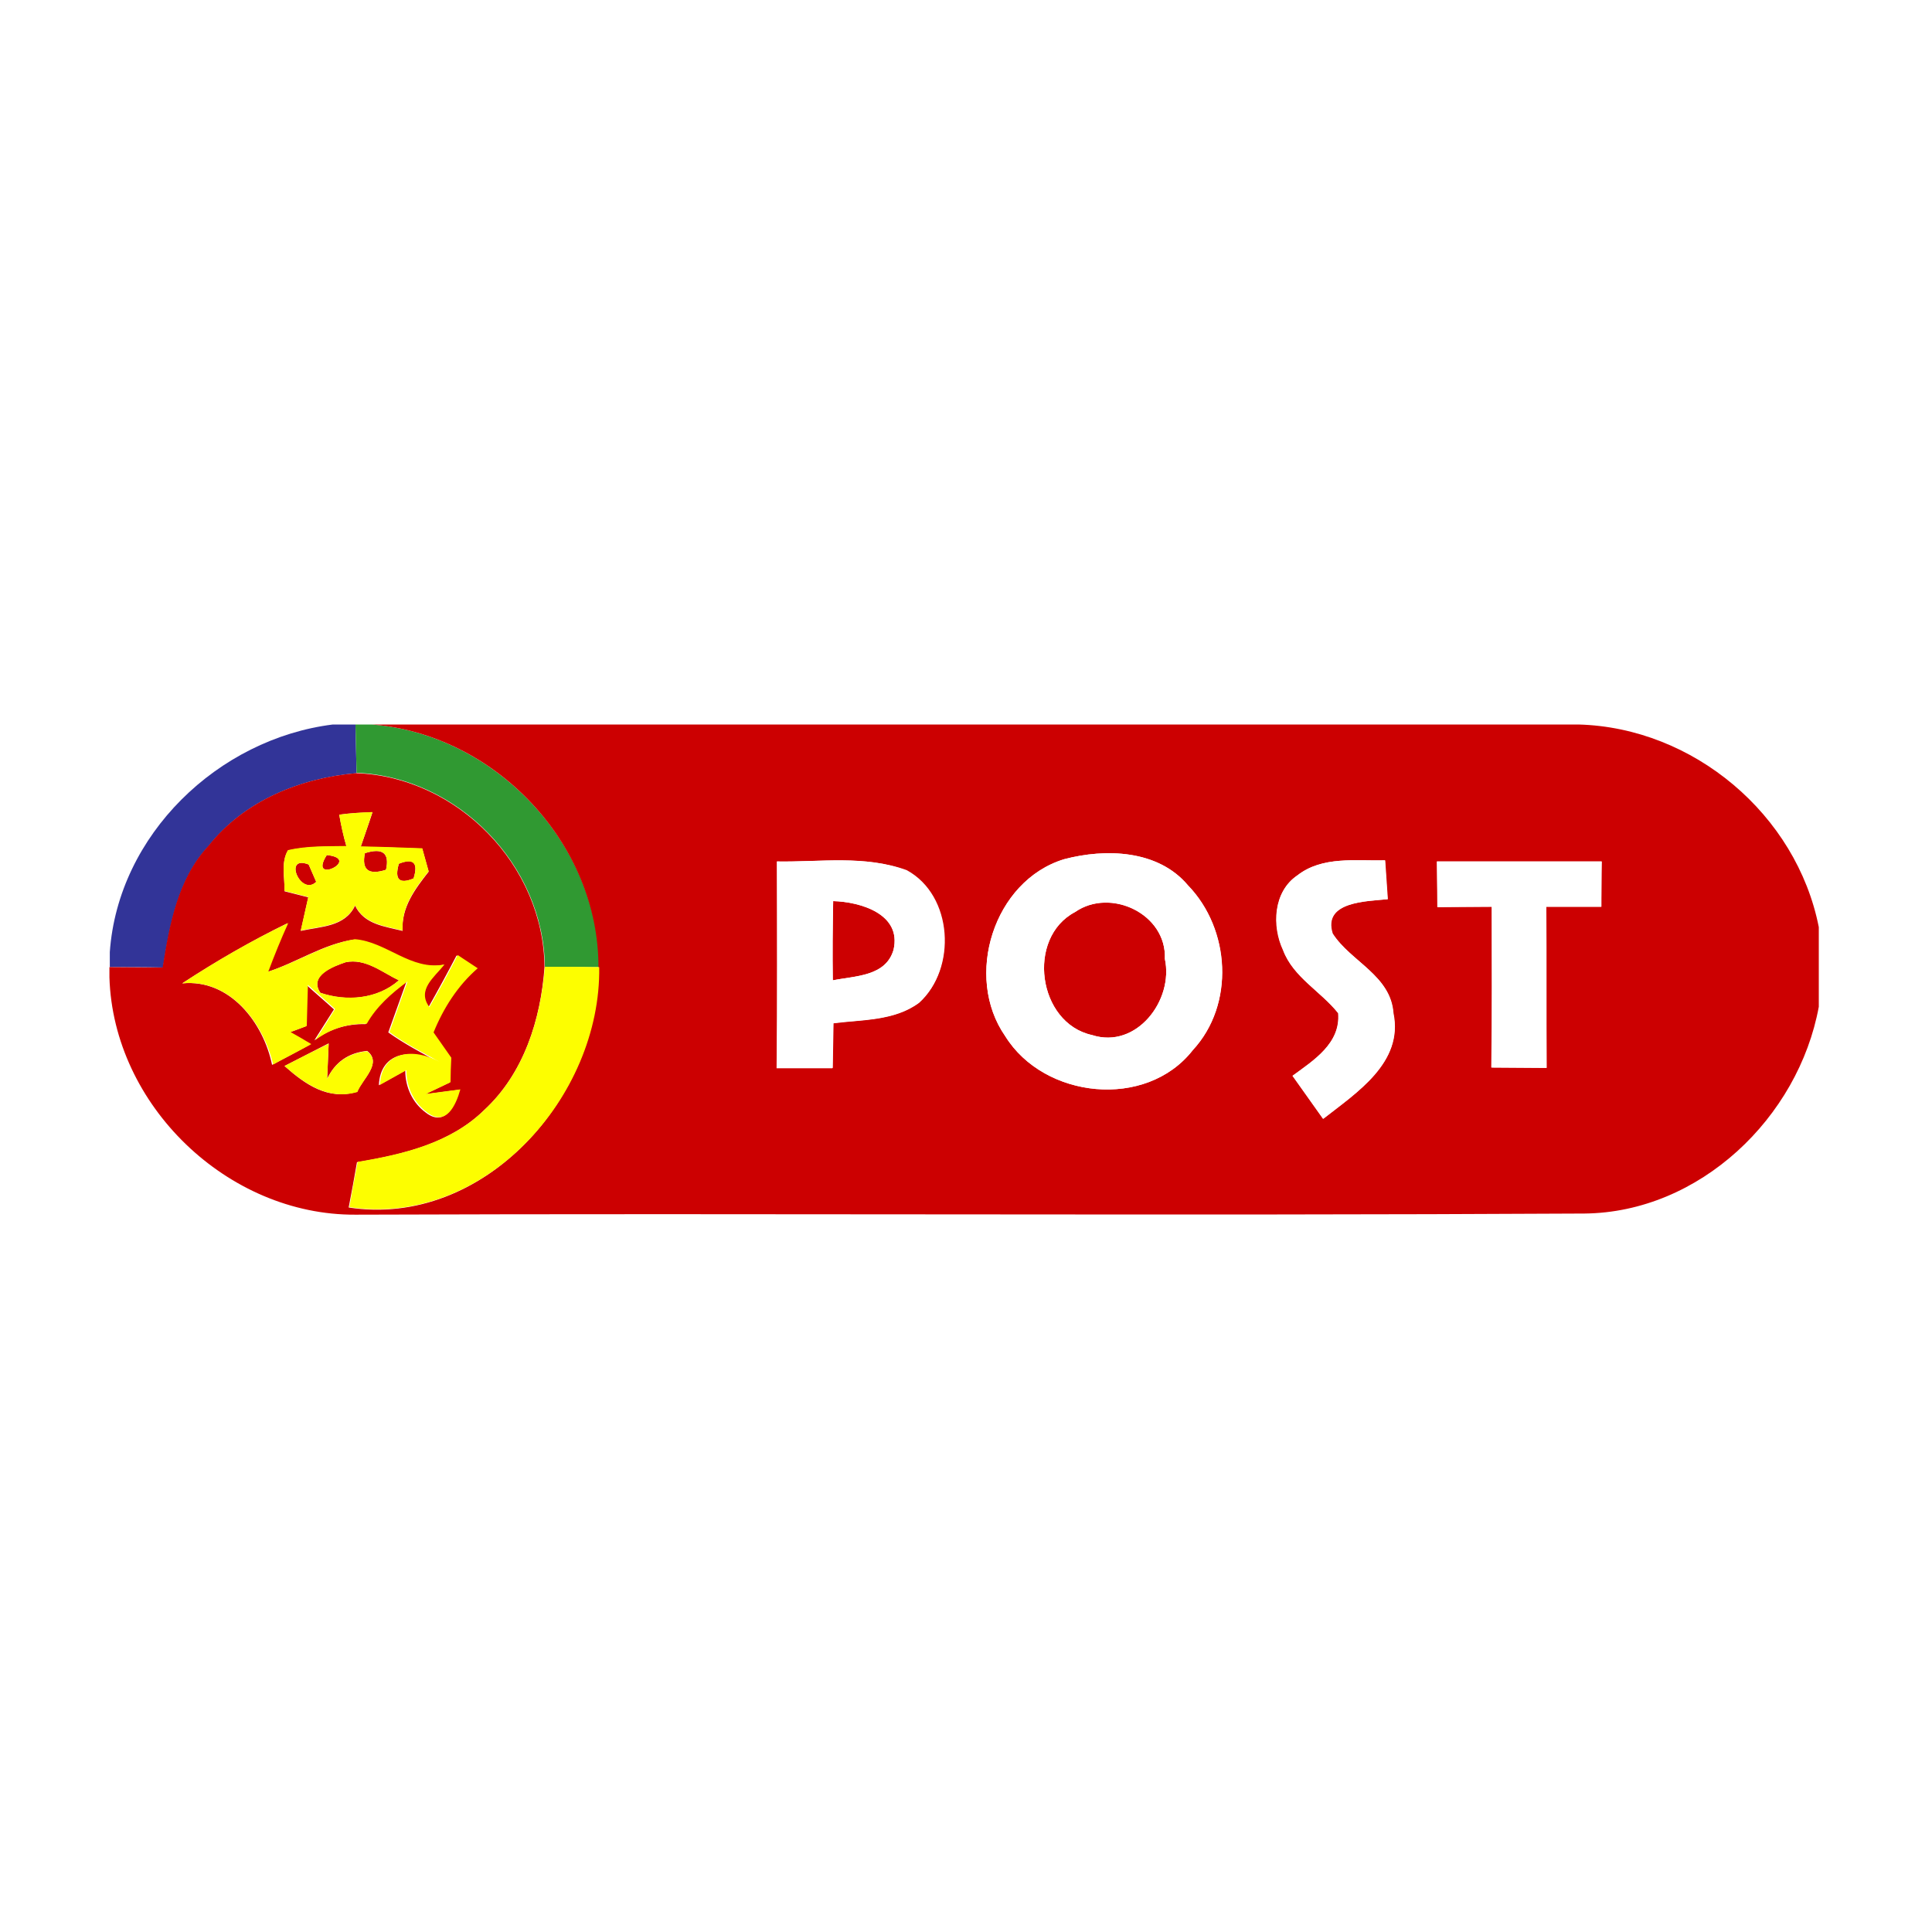 <?xml version="1.0" encoding="utf-8"?>
<!-- Generator: Adobe Illustrator 21.1.0, SVG Export Plug-In . SVG Version: 6.00 Build 0)  -->
<svg version="1.1" id="Layer_1" xmlns="http://www.w3.org/2000/svg" xmlns:xlink="http://www.w3.org/1999/xlink" x="0px" y="0px"
	 viewBox="0 0 512 512" style="enable-background:new 0 0 512 512;" xml:space="preserve">
<style type="text/css">
	.st0{fill:#FFFFFF;}
	.st1{fill:#323498;}
	.st2{fill:#309932;}
	.st3{fill:#CC0001;}
	.st4{fill:#FDFE00;}
</style>
<rect class="st0" width="512" height="512"/>
<g id="_x23_323498fe">
	<path class="st1" d="M88.2,192h6c0.1,4.3,0.2,8.6,0.3,12.9c-14.9,1.3-29.8,7.3-39.2,19.3c-8.1,8.7-10.3,20.9-12.1,32.2
		c-4.7-0.1-9.4-0.1-14.1-0.1v-4C31.3,221.2,57.8,195.8,88.2,192z"/>
</g>
<g id="_x23_309932ff">
	<path class="st2" d="M94.2,192h4.3c32.6,2.5,60.2,31.6,60.3,64.3c-4.8,0-9.6,0-14.4-0.1c-0.3-26.9-23-50.3-49.9-51.4
		C94.4,200.5,94.3,196.2,94.2,192z"/>
</g>
<g id="_x23_cc0001ff">
	<path class="st3" d="M98.5,192h319.8c30.4,0.8,57.8,23.8,63.7,53.7l0-6.8v27.9c-5.4,29.4-31.6,54.5-62.1,54.8
		c-108.6,0.6-217.2-0.1-325.7,0.3C60.3,322.1,30,292.9,29,259v-2.7c4.7,0,9.4,0.1,14.1,0.1c1.8-11.4,4-23.5,12.1-32.2
		c9.5-12,24.3-18,39.2-19.3c26.9,1,49.7,24.5,49.9,51.4c-1,13.9-5.5,28.2-16,37.9c-9,8.8-21.6,11.8-33.7,13.8c-0.5,3-1.6,9-2.2,12
		c35.7,5.5,66.7-29.2,66.2-63.6C158.7,223.5,131.1,194.5,98.5,192 M89.9,215.9c0.5,2.8,1.1,5.6,1.9,8.4c-5.2,0.1-10.4-0.1-15.5,1.1
		c-1.9,3.3-0.8,7.2-0.9,10.8c1.6,0.4,4.7,1.2,6.3,1.6c-0.5,2.2-1.5,6.7-2,8.9c5.3-1.2,11.7-1,14.4-6.7c2.4,5,7.8,5.5,12.6,6.7
		c-0.4-6.2,3.3-11.1,6.9-15.7c-0.4-1.5-1.3-4.6-1.7-6.1c-5.4-0.2-10.8-0.4-16.3-0.5c1-3,2.1-6,3.1-9.1
		C95.8,215.3,92.8,215.5,89.9,215.9 M282,227.7c-18.7,5.7-26.6,31.1-15.6,46.9c10.3,16.6,37.3,19.5,49.7,3.7
		c11.2-12.1,9.9-32.1-1.3-43.7C306.9,225.2,293,224.8,282,227.7 M205.9,228.3c0,18.2,0.1,36.5,0,54.7c4.9,0,9.9,0,14.8,0
		c0.1-4,0.1-7.9,0.2-11.9c7.6-0.9,16.1-0.6,22.7-5.4c10-9,9-28.4-3.3-35.1C229.3,226.6,217.3,228.5,205.9,228.3 M343.8,232
		c-6.4,4.3-6.8,13.4-3.8,19.8c2.7,7.2,10,10.9,14.6,16.7c0.7,8-6.5,12.5-12.1,16.6c2.7,3.8,5.4,7.6,8.1,11.4
		c8.8-6.9,21.4-14.9,18.6-28c-0.7-10.1-11.3-13.7-16.1-21.1c-2.7-8.5,9.1-8.5,14.6-9.1c-0.2-3.4-0.5-6.9-0.7-10.3
		C359.3,228.2,350.5,226.8,343.8,232 M380.8,228.3c0.1,4,0.1,8,0.2,12.1c4.8-0.1,9.6-0.1,14.4-0.1c0,14.2,0.1,28.4-0.1,42.6
		c4.8,0,9.7,0.1,14.6,0.1c-0.1-14.2,0-28.5-0.1-42.7c4.9,0,9.7,0,14.6,0c0-4,0-8,0.1-12C409.8,228.3,395.3,228.3,380.8,228.3
		 M48.3,260.6c12.6-1.2,21.5,10.4,23.8,21.6c2.5-1.3,7.6-4,10.1-5.4c-1.8-1.1-3.6-2.2-5.5-3.2l4.3-1.6c0.1-2.7,0.2-8.2,0.3-10.9
		c2.4,2.2,4.8,4.2,7.2,6.4c-1.7,2.7-3.5,5.5-5.2,8.2c4-3,8.5-4.4,13.6-4.3c2.6-4.6,6.6-8.1,10.8-11.2c-1.2,3.3-3.6,10.1-4.8,13.4
		c4.2,3,8.8,5.4,13.3,7.9c-6.6-3.7-15.4-3.1-15.8,6.1l7-3.9c0,4.4,1.9,8.6,5.5,11.2c5,3.8,7.6-1.8,8.8-6.1c-2.3,0.3-6.8,0.9-9.1,1.2
		c1.6-0.8,4.9-2.3,6.5-3.1c0.1-1.6,0.2-4.9,0.2-6.5c-1.2-1.7-3.5-5-4.7-6.7c2.6-6.5,6.4-12.4,11.7-17c-1.8-1.2-3.5-2.3-5.3-3.5
		c-2.4,4.6-4.9,9.2-7.5,13.8c-3.4-4.6,1.4-7.9,4-11.3c-8.9,1.7-15.3-6-23.7-6.7c-8.2,1.2-15.2,6.1-23,8.6c1.6-4.4,3.4-8.7,5.3-12.9
		C66.7,249.3,57.3,254.7,48.3,260.6 M75.4,282.5c5.5,4.9,11.6,9.2,19.3,6.8c1.3-3.3,6.7-7.6,2.6-10.8c-5,0.5-8.5,3-10.6,7.4
		c0.1-2.3,0.3-7,0.4-9.4C83.2,278.5,79.3,280.5,75.4,282.5z"/>
	<path class="st3" d="M86.6,226.6C96.2,227.6,81.4,234.8,86.6,226.6z"/>
	<path class="st3" d="M96.7,226.1c4.7-1.5,6.6,0,5.6,4.4C97.6,232,95.8,230.5,96.7,226.1z"/>
	<path class="st3" d="M83.8,233.7c-4.1,4-8.9-7.3-2-4.6C82.3,230.2,83.3,232.5,83.8,233.7z"/>
	<path class="st3" d="M105.7,228.9c3.9-1.6,5.2-0.3,3.9,3.9C105.8,234.4,104.5,233.1,105.7,228.9z"/>
	<path class="st3" d="M88.9,236.1C90.5,237.8,90.5,237.8,88.9,236.1z"/>
	<path class="st3" d="M97.5,236C98.8,237.9,98.8,237.9,97.5,236z"/>
	<path class="st3" d="M220.8,238.8c7.2,0.2,18.2,3.4,16,12.9c-2.1,7.1-10.2,6.9-16.1,8.1C220.6,252.8,220.6,245.8,220.8,238.8z"/>
	<path class="st3" d="M284.9,241.7c9.4-6.5,24.3,0.5,23.8,12.4c2.4,11-7.5,24-19.3,20.2C275,271.1,271.9,248.5,284.9,241.7z"/>
	<path class="st3" d="M84.9,263.1c-3.1-4.6,3.4-7,6.7-8.1c5.3-1.1,9.7,2.7,14.1,4.8C100,264.8,91.9,265.5,84.9,263.1z"/>
</g>
<g id="_x23_fdfe00ff">
	<path class="st4" d="M89.9,215.9c2.9-0.4,5.9-0.6,8.8-0.7c-1,3-2,6.1-3.1,9.1c5.4,0.1,10.8,0.3,16.3,0.5c0.4,1.5,1.3,4.6,1.7,6.1
		c-3.7,4.6-7.3,9.5-6.9,15.7c-4.7-1.2-10.2-1.7-12.6-6.7c-2.7,5.7-9.2,5.5-14.4,6.7c0.5-2.2,1.5-6.7,2-8.9c-1.6-0.4-4.7-1.2-6.3-1.6
		c0.1-3.6-1-7.5,0.9-10.8c5.1-1.2,10.3-1,15.5-1.1C91,221.6,90.4,218.8,89.9,215.9 M86.6,226.6C81.4,234.8,96.2,227.6,86.6,226.6
		 M96.7,226.1c-0.9,4.4,1,5.9,5.6,4.4C103.3,226,101.4,224.6,96.7,226.1 M83.8,233.7c-0.5-1.2-1.5-3.5-2-4.6
		C74.9,226.4,79.7,237.6,83.8,233.7 M105.7,228.9c-1.2,4.2,0.1,5.4,3.9,3.9C110.9,228.7,109.6,227.4,105.7,228.9 M88.9,236.1
		C90.5,237.8,90.5,237.8,88.9,236.1 M97.5,236C98.8,237.9,98.8,237.9,97.5,236z"/>
	<path class="st4" d="M48.3,260.6c9-5.9,18.3-11.3,28.1-16c-1.9,4.2-3.7,8.6-5.3,12.9c7.8-2.5,14.8-7.3,23-8.6
		c8.4,0.7,14.8,8.4,23.7,6.7c-2.7,3.4-7.4,6.7-4,11.3c2.6-4.5,5.1-9.1,7.5-13.8c1.8,1.2,3.5,2.3,5.3,3.5c-5.3,4.6-9.1,10.6-11.7,17
		c1.2,1.7,3.5,5,4.7,6.7c-0.1,1.6-0.2,4.9-0.2,6.5c-1.6,0.8-4.9,2.3-6.5,3.1c2.3-0.3,6.8-0.9,9.1-1.2c-1.2,4.3-3.8,9.9-8.8,6.1
		c-3.6-2.6-5.5-6.8-5.5-11.2l-7,3.9c0.4-9.2,9.2-9.8,15.8-6.1c-4.5-2.5-9.1-4.8-13.3-7.9c1.2-3.4,3.6-10.1,4.8-13.4
		c-4.2,3.1-8.2,6.6-10.8,11.2c-5-0.1-9.6,1.3-13.6,4.3c1.8-2.7,3.5-5.5,5.2-8.2c-2.4-2.2-4.8-4.2-7.2-6.4c-0.1,2.7-0.2,8.2-0.3,10.9
		l-4.3,1.6c1.8,1,3.7,2.1,5.5,3.2c-2.5,1.4-7.6,4-10.1,5.4C69.8,271,60.9,259.3,48.3,260.6 M84.9,263.1c6.9,2.3,15.1,1.7,20.8-3.3
		c-4.4-2.1-8.9-5.9-14.1-4.8C88.4,256.1,81.8,258.6,84.9,263.1z"/>
	<path class="st4" d="M128.4,294.1c10.5-9.7,14.9-24,16-37.9c4.8,0,9.6,0,14.4,0.1c0.5,34.3-30.5,69-66.2,63.6c0.5-3,1.6-9,2.2-12
		C106.8,305.9,119.5,302.9,128.4,294.1z"/>
	<path class="st4" d="M75.4,282.5c3.9-2,7.8-4,11.7-5.9c-0.1,2.3-0.3,7-0.4,9.4c2-4.4,5.6-6.9,10.6-7.4c4.1,3.2-1.3,7.4-2.6,10.8
		C87,291.6,80.9,287.3,75.4,282.5z"/>
</g>
<g id="_x23_ffffffff">
	<path class="st0" d="M282,227.7c11-2.9,24.9-2.5,32.8,6.9c11.3,11.6,12.5,31.6,1.3,43.7c-12.3,15.8-39.4,12.9-49.7-3.7
		C255.4,258.8,263.3,233.4,282,227.7 M284.9,241.7c-13,6.9-9.9,29.5,4.5,32.6c11.7,3.8,21.7-9.2,19.3-20.2
		C309.2,242.2,294.3,235.1,284.9,241.7z"/>
	<path class="st0" d="M205.9,228.3c11.4,0.2,23.4-1.8,34.3,2.4c12.2,6.7,13.3,26,3.3,35.1c-6.5,4.8-15,4.4-22.7,5.4
		c-0.1,4-0.1,7.9-0.2,11.9c-4.9,0-9.8,0-14.8,0C206,264.8,206,246.5,205.9,228.3 M220.8,238.8c-0.1,7-0.2,14-0.1,21
		c5.9-1.2,14.1-1,16.1-8.1C239,242.2,228,239,220.8,238.8z"/>
	<path class="st0" d="M343.8,232c6.6-5.2,15.5-3.8,23.3-4c0.2,3.4,0.5,6.9,0.7,10.3c-5.5,0.5-17.3,0.6-14.6,9.1
		c4.8,7.5,15.4,11.1,16.1,21.1c2.7,13.1-9.8,21.1-18.6,28c-2.7-3.8-5.4-7.6-8.1-11.4c5.6-4.1,12.7-8.6,12.1-16.6
		c-4.6-5.8-11.9-9.5-14.6-16.7C337.1,245.4,337.5,236.3,343.8,232z"/>
	<path class="st0" d="M380.8,228.3c14.5,0,29,0,43.6,0c0,4,0,8-0.1,12c-4.9,0-9.8,0-14.6,0c0.1,14.2,0.1,28.5,0.1,42.7
		c-4.8,0-9.7-0.1-14.6-0.1c0.2-14.2,0.1-28.4,0.1-42.6c-4.8,0-9.6,0.1-14.4,0.1C380.9,236.4,380.8,232.3,380.8,228.3z"/>
</g>
</svg>
